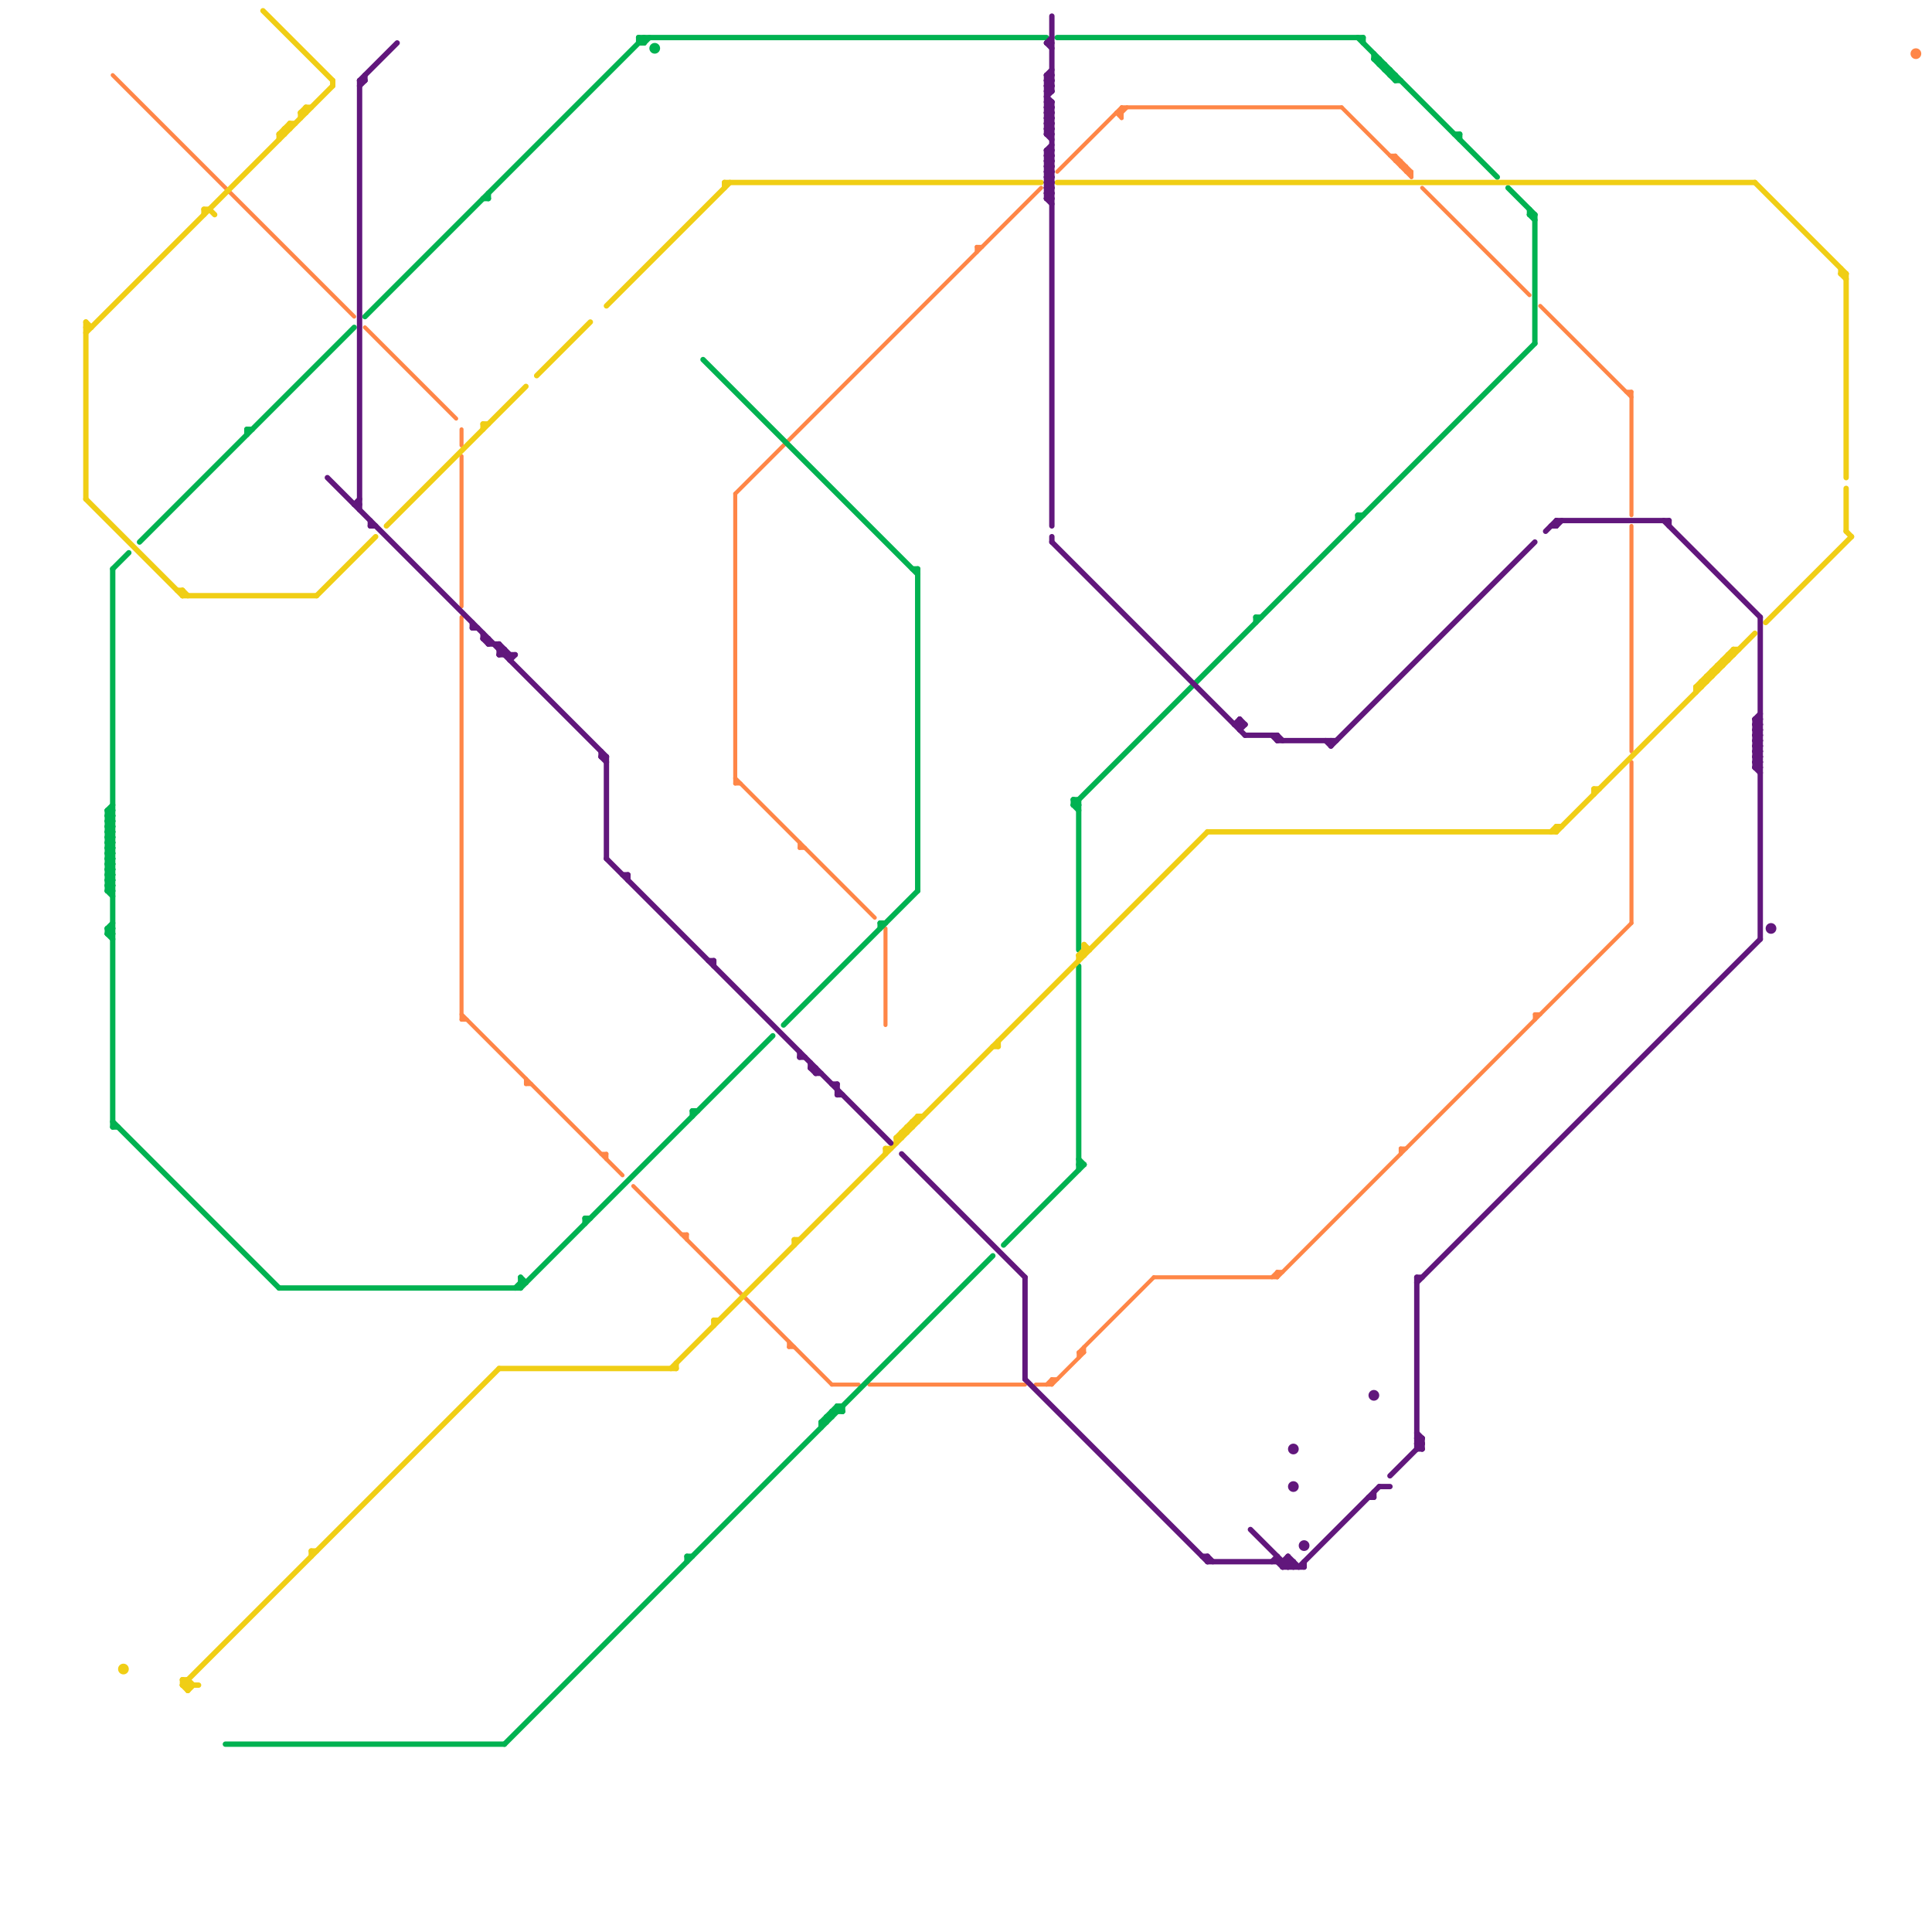 
<svg version="1.1" xmlns="http://www.w3.org/2000/svg" viewBox="0 0 360 360">
<style>line { stroke-width: 0.75; fill: none; stroke-linecap: round; stroke-linejoin: round; } .c0 { stroke: #ff8647 } .c1 { stroke: #00b251 } .c2 { stroke: #f0ce15 } .c3 { stroke: #61177c } .w2 { stroke-width: .75; }.w1 { stroke-width: 1; }</style><line class="c0 " x1="127" y1="230" x2="128" y2="230"/><line class="c0 " x1="137" y1="92" x2="194" y2="35"/><line class="c0 " x1="197" y1="32" x2="209" y2="20"/><line class="c0 " x1="86" y1="85" x2="86" y2="113"/><line class="c0 " x1="195" y1="258" x2="196" y2="257"/><line class="c0 " x1="149" y1="157" x2="149" y2="158"/><line class="c0 " x1="147" y1="250" x2="147" y2="251"/><line class="c0 " x1="238" y1="237" x2="238" y2="238"/><line class="c0 " x1="208" y1="21" x2="209" y2="21"/><line class="c0 " x1="303" y1="73" x2="304" y2="73"/><line class="c0 " x1="149" y1="158" x2="150" y2="158"/><line class="c0 " x1="263" y1="32" x2="263" y2="33"/><line class="c0 " x1="137" y1="145" x2="163" y2="171"/><line class="c0 " x1="98" y1="201" x2="98" y2="202"/><line class="c0 " x1="193" y1="258" x2="196" y2="258"/><line class="c0 " x1="86" y1="190" x2="87" y2="190"/><line class="c0 " x1="86" y1="189" x2="116" y2="219"/><line class="c0 " x1="260" y1="29" x2="263" y2="32"/><line class="c0 " x1="260" y1="30" x2="261" y2="30"/><line class="c0 " x1="259" y1="29" x2="260" y2="29"/><line class="c0 " x1="265" y1="35" x2="285" y2="55"/><line class="c0 " x1="21" y1="14" x2="66" y2="59"/><line class="c0 " x1="196" y1="257" x2="197" y2="257"/><line class="c0 " x1="260" y1="29" x2="260" y2="30"/><line class="c0 " x1="261" y1="30" x2="261" y2="31"/><line class="c0 " x1="196" y1="258" x2="202" y2="252"/><line class="c0 " x1="209" y1="20" x2="250" y2="20"/><line class="c0 " x1="201" y1="252" x2="215" y2="238"/><line class="c0 " x1="68" y1="61" x2="85" y2="78"/><line class="c0 " x1="209" y1="20" x2="209" y2="22"/><line class="c0 " x1="86" y1="80" x2="86" y2="83"/><line class="c0 " x1="155" y1="258" x2="160" y2="258"/><line class="c0 " x1="261" y1="31" x2="262" y2="31"/><line class="c0 " x1="304" y1="73" x2="304" y2="96"/><line class="c0 " x1="112" y1="215" x2="113" y2="215"/><line class="c0 " x1="286" y1="189" x2="287" y2="189"/><line class="c0 " x1="262" y1="31" x2="262" y2="32"/><line class="c0 " x1="196" y1="257" x2="196" y2="258"/><line class="c0 " x1="137" y1="146" x2="138" y2="146"/><line class="c0 " x1="128" y1="230" x2="128" y2="231"/><line class="c0 " x1="165" y1="173" x2="165" y2="191"/><line class="c0 " x1="118" y1="221" x2="155" y2="258"/><line class="c0 " x1="137" y1="92" x2="137" y2="146"/><line class="c0 " x1="250" y1="20" x2="263" y2="33"/><line class="c0 " x1="201" y1="252" x2="202" y2="252"/><line class="c0 " x1="147" y1="251" x2="148" y2="251"/><line class="c0 " x1="98" y1="202" x2="99" y2="202"/><line class="c0 " x1="182" y1="46" x2="183" y2="46"/><line class="c0 " x1="209" y1="21" x2="210" y2="20"/><line class="c0 " x1="237" y1="238" x2="238" y2="237"/><line class="c0 " x1="304" y1="142" x2="304" y2="172"/><line class="c0 " x1="238" y1="237" x2="239" y2="237"/><line class="c0 " x1="304" y1="98" x2="304" y2="140"/><line class="c0 " x1="113" y1="215" x2="113" y2="216"/><line class="c0 " x1="238" y1="238" x2="304" y2="172"/><line class="c0 " x1="262" y1="32" x2="263" y2="32"/><line class="c0 " x1="261" y1="214" x2="262" y2="214"/><line class="c0 " x1="208" y1="21" x2="209" y2="22"/><line class="c0 " x1="182" y1="46" x2="182" y2="47"/><line class="c0 " x1="286" y1="189" x2="286" y2="190"/><line class="c0 " x1="287" y1="57" x2="304" y2="74"/><line class="c0 " x1="162" y1="258" x2="191" y2="258"/><line class="c0 " x1="86" y1="115" x2="86" y2="190"/><line class="c0 " x1="202" y1="251" x2="202" y2="252"/><line class="c0 " x1="201" y1="252" x2="201" y2="253"/><line class="c0 " x1="215" y1="238" x2="238" y2="238"/><line class="c0 " x1="261" y1="214" x2="261" y2="215"/><circle cx="357" cy="10" r="1" fill="#ff8647" /><line class="c1 w1" x1="20" y1="153" x2="21" y2="153"/><line class="c1 w1" x1="20" y1="161" x2="21" y2="160"/><line class="c1 w1" x1="20" y1="163" x2="21" y2="162"/><line class="c1 w1" x1="20" y1="173" x2="21" y2="172"/><line class="c1 w1" x1="20" y1="157" x2="21" y2="157"/><line class="c1 w1" x1="20" y1="159" x2="21" y2="159"/><line class="c1 w1" x1="253" y1="7" x2="279" y2="33"/><line class="c1 w1" x1="164" y1="172" x2="165" y2="172"/><line class="c1 w1" x1="20" y1="161" x2="21" y2="162"/><line class="c1 w1" x1="20" y1="163" x2="21" y2="164"/><line class="c1 w1" x1="20" y1="155" x2="21" y2="156"/><line class="c1 w1" x1="20" y1="173" x2="21" y2="174"/><line class="c1 w1" x1="200" y1="149" x2="201" y2="149"/><line class="c1 w1" x1="164" y1="172" x2="164" y2="173"/><line class="c1 w1" x1="97" y1="238" x2="97" y2="240"/><line class="c1 w1" x1="90" y1="37" x2="91" y2="37"/><line class="c1 w1" x1="20" y1="160" x2="21" y2="159"/><line class="c1 w1" x1="119" y1="7" x2="195" y2="7"/><line class="c1 w1" x1="155" y1="263" x2="157" y2="263"/><line class="c1 w1" x1="201" y1="180" x2="201" y2="218"/><line class="c1 w1" x1="20" y1="152" x2="21" y2="151"/><line class="c1 w1" x1="281" y1="35" x2="286" y2="40"/><line class="c1 w1" x1="20" y1="154" x2="21" y2="153"/><line class="c1 w1" x1="154" y1="264" x2="155" y2="264"/><line class="c1 w1" x1="20" y1="166" x2="21" y2="165"/><line class="c1 w1" x1="260" y1="14" x2="260" y2="15"/><line class="c1 w1" x1="271" y1="25" x2="272" y2="25"/><line class="c1 w1" x1="46" y1="80" x2="47" y2="80"/><line class="c1 w1" x1="131" y1="67" x2="171" y2="107"/><line class="c1 w1" x1="20" y1="160" x2="21" y2="161"/><line class="c1 w1" x1="20" y1="162" x2="21" y2="162"/><line class="c1 w1" x1="109" y1="227" x2="110" y2="227"/><line class="c1 w1" x1="97" y1="239" x2="98" y2="239"/><line class="c1 w1" x1="20" y1="164" x2="21" y2="164"/><line class="c1 w1" x1="285" y1="40" x2="286" y2="40"/><line class="c1 w1" x1="129" y1="207" x2="129" y2="208"/><line class="c1 w1" x1="129" y1="207" x2="130" y2="207"/><line class="c1 w1" x1="156" y1="262" x2="157" y2="262"/><line class="c1 w1" x1="20" y1="166" x2="21" y2="167"/><line class="c1 w1" x1="157" y1="262" x2="157" y2="263"/><line class="c1 w1" x1="20" y1="165" x2="21" y2="165"/><line class="c1 w1" x1="96" y1="240" x2="97" y2="239"/><line class="c1 w1" x1="20" y1="153" x2="21" y2="152"/><line class="c1 w1" x1="258" y1="13" x2="259" y2="13"/><line class="c1 w1" x1="256" y1="11" x2="260" y2="15"/><line class="c1 w1" x1="146" y1="191" x2="171" y2="166"/><line class="c1 w1" x1="200" y1="150" x2="286" y2="64"/><line class="c1 w1" x1="119" y1="8" x2="120" y2="8"/><line class="c1 w1" x1="97" y1="238" x2="98" y2="239"/><line class="c1 w1" x1="153" y1="265" x2="153" y2="266"/><line class="c1 w1" x1="153" y1="265" x2="154" y2="265"/><line class="c1 w1" x1="153" y1="265" x2="156" y2="262"/><line class="c1 w1" x1="20" y1="157" x2="21" y2="156"/><line class="c1 w1" x1="20" y1="151" x2="21" y2="151"/><line class="c1 w1" x1="256" y1="10" x2="256" y2="11"/><line class="c1 w1" x1="20" y1="159" x2="21" y2="158"/><line class="c1 w1" x1="52" y1="240" x2="97" y2="240"/><line class="c1 w1" x1="257" y1="12" x2="258" y2="12"/><line class="c1 w1" x1="20" y1="153" x2="21" y2="154"/><line class="c1 w1" x1="20" y1="155" x2="21" y2="155"/><line class="c1 w1" x1="20" y1="173" x2="21" y2="173"/><line class="c1 w1" x1="21" y1="209" x2="52" y2="240"/><line class="c1 w1" x1="128" y1="290" x2="129" y2="290"/><line class="c1 w1" x1="253" y1="96" x2="254" y2="96"/><line class="c1 w1" x1="21" y1="106" x2="24" y2="103"/><line class="c1 w1" x1="259" y1="13" x2="259" y2="14"/><line class="c1 w1" x1="286" y1="40" x2="286" y2="64"/><line class="c1 w1" x1="20" y1="159" x2="21" y2="160"/><line class="c1 w1" x1="20" y1="156" x2="21" y2="156"/><line class="c1 w1" x1="46" y1="80" x2="46" y2="81"/><line class="c1 w1" x1="20" y1="158" x2="21" y2="158"/><line class="c1 w1" x1="201" y1="216" x2="202" y2="217"/><line class="c1 w1" x1="256" y1="11" x2="257" y2="11"/><line class="c1 w1" x1="197" y1="7" x2="254" y2="7"/><line class="c1 w1" x1="154" y1="264" x2="154" y2="265"/><line class="c1 w1" x1="20" y1="152" x2="21" y2="153"/><line class="c1 w1" x1="20" y1="154" x2="21" y2="155"/><line class="c1 w1" x1="258" y1="12" x2="258" y2="13"/><line class="c1 w1" x1="20" y1="174" x2="21" y2="174"/><line class="c1 w1" x1="156" y1="262" x2="156" y2="263"/><line class="c1 w1" x1="20" y1="162" x2="21" y2="161"/><line class="c1 w1" x1="259" y1="14" x2="260" y2="14"/><line class="c1 w1" x1="20" y1="164" x2="21" y2="163"/><line class="c1 w1" x1="119" y1="7" x2="120" y2="8"/><line class="c1 w1" x1="171" y1="106" x2="171" y2="166"/><line class="c1 w1" x1="94" y1="325" x2="185" y2="234"/><line class="c1 w1" x1="257" y1="11" x2="257" y2="12"/><line class="c1 w1" x1="20" y1="165" x2="21" y2="164"/><line class="c1 w1" x1="201" y1="217" x2="202" y2="217"/><line class="c1 w1" x1="200" y1="150" x2="201" y2="151"/><line class="c1 w1" x1="20" y1="162" x2="21" y2="163"/><line class="c1 w1" x1="20" y1="164" x2="21" y2="165"/><line class="c1 w1" x1="200" y1="149" x2="200" y2="150"/><line class="c1 w1" x1="170" y1="106" x2="171" y2="106"/><line class="c1 w1" x1="285" y1="40" x2="286" y2="41"/><line class="c1 w1" x1="20" y1="161" x2="21" y2="161"/><line class="c1 w1" x1="285" y1="39" x2="285" y2="40"/><line class="c1 w1" x1="20" y1="163" x2="21" y2="163"/><line class="c1 w1" x1="156" y1="262" x2="157" y2="263"/><line class="c1 w1" x1="272" y1="25" x2="272" y2="26"/><line class="c1 w1" x1="20" y1="173" x2="20" y2="174"/><line class="c1 w1" x1="21" y1="210" x2="22" y2="210"/><line class="c1 w1" x1="91" y1="36" x2="91" y2="37"/><line class="c1 w1" x1="20" y1="151" x2="21" y2="150"/><line class="c1 w1" x1="253" y1="96" x2="253" y2="97"/><line class="c1 w1" x1="20" y1="165" x2="21" y2="166"/><line class="c1 w1" x1="20" y1="157" x2="21" y2="158"/><line class="c1 w1" x1="187" y1="232" x2="202" y2="217"/><line class="c1 w1" x1="260" y1="15" x2="261" y2="15"/><line class="c1 w1" x1="20" y1="155" x2="21" y2="154"/><line class="c1 w1" x1="120" y1="8" x2="121" y2="7"/><line class="c1 w1" x1="120" y1="7" x2="120" y2="8"/><line class="c1 w1" x1="20" y1="151" x2="20" y2="166"/><line class="c1 w1" x1="128" y1="290" x2="128" y2="291"/><line class="c1 w1" x1="109" y1="227" x2="109" y2="228"/><line class="c1 w1" x1="20" y1="151" x2="21" y2="152"/><line class="c1 w1" x1="200" y1="149" x2="201" y2="150"/><line class="c1 w1" x1="20" y1="156" x2="21" y2="155"/><line class="c1 w1" x1="234" y1="115" x2="235" y2="115"/><line class="c1 w1" x1="20" y1="158" x2="21" y2="157"/><line class="c1 w1" x1="155" y1="263" x2="155" y2="264"/><line class="c1 w1" x1="20" y1="160" x2="21" y2="160"/><line class="c1 w1" x1="42" y1="325" x2="94" y2="325"/><line class="c1 w1" x1="97" y1="240" x2="144" y2="193"/><line class="c1 w1" x1="20" y1="152" x2="21" y2="152"/><line class="c1 w1" x1="234" y1="115" x2="234" y2="116"/><line class="c1 w1" x1="20" y1="154" x2="21" y2="154"/><line class="c1 w1" x1="254" y1="7" x2="254" y2="8"/><line class="c1 w1" x1="20" y1="166" x2="21" y2="166"/><line class="c1 w1" x1="20" y1="174" x2="21" y2="173"/><line class="c1 w1" x1="20" y1="156" x2="21" y2="157"/><line class="c1 w1" x1="201" y1="149" x2="201" y2="177"/><line class="c1 w1" x1="20" y1="158" x2="21" y2="159"/><line class="c1 w1" x1="68" y1="59" x2="120" y2="7"/><line class="c1 w1" x1="26" y1="101" x2="66" y2="61"/><line class="c1 w1" x1="119" y1="7" x2="119" y2="8"/><line class="c1 w1" x1="20" y1="174" x2="21" y2="175"/><line class="c1 w1" x1="21" y1="106" x2="21" y2="210"/><line class="c1 w1" x1="200" y1="150" x2="201" y2="150"/><circle cx="122" cy="9" r="1" fill="#00b251" /><line class="c2 w1" x1="201" y1="178" x2="201" y2="179"/><line class="c2 w1" x1="39" y1="39" x2="40" y2="40"/><line class="c2 w1" x1="202" y1="176" x2="202" y2="178"/><line class="c2 w1" x1="186" y1="194" x2="186" y2="195"/><line class="c2 w1" x1="202" y1="176" x2="203" y2="177"/><line class="c2 w1" x1="38" y1="39" x2="38" y2="40"/><line class="c2 w1" x1="343" y1="51" x2="344" y2="52"/><line class="c2 w1" x1="135" y1="34" x2="135" y2="35"/><line class="c2 w1" x1="168" y1="211" x2="169" y2="211"/><line class="c2 w1" x1="53" y1="24" x2="54" y2="24"/><line class="c2 w1" x1="52" y1="25" x2="52" y2="26"/><line class="c2 w1" x1="52" y1="25" x2="53" y2="25"/><line class="c2 w1" x1="323" y1="121" x2="324" y2="121"/><line class="c2 w1" x1="34" y1="313" x2="34" y2="314"/><line class="c2 w1" x1="16" y1="60" x2="16" y2="93"/><line class="c2 w1" x1="113" y1="57" x2="136" y2="34"/><line class="c2 w1" x1="318" y1="126" x2="318" y2="127"/><line class="c2 w1" x1="318" y1="126" x2="319" y2="126"/><line class="c2 w1" x1="165" y1="214" x2="165" y2="215"/><line class="c2 w1" x1="135" y1="34" x2="194" y2="34"/><line class="c2 w1" x1="34" y1="110" x2="35" y2="111"/><line class="c2 w1" x1="320" y1="124" x2="320" y2="125"/><line class="c2 w1" x1="320" y1="124" x2="321" y2="124"/><line class="c2 w1" x1="34" y1="314" x2="35" y2="315"/><line class="c2 w1" x1="34" y1="111" x2="59" y2="111"/><line class="c2 w1" x1="316" y1="128" x2="323" y2="121"/><line class="c2 w1" x1="197" y1="34" x2="327" y2="34"/><line class="c2 w1" x1="16" y1="93" x2="34" y2="111"/><line class="c2 w1" x1="171" y1="208" x2="172" y2="208"/><line class="c2 w1" x1="319" y1="125" x2="319" y2="126"/><line class="c2 w1" x1="54" y1="23" x2="55" y2="23"/><line class="c2 w1" x1="34" y1="314" x2="37" y2="314"/><line class="c2 w1" x1="319" y1="125" x2="320" y2="125"/><line class="c2 w1" x1="201" y1="178" x2="202" y2="177"/><line class="c2 w1" x1="321" y1="123" x2="322" y2="123"/><line class="c2 w1" x1="56" y1="21" x2="57" y2="21"/><line class="c2 w1" x1="54" y1="23" x2="54" y2="24"/><line class="c2 w1" x1="169" y1="210" x2="170" y2="210"/><line class="c2 w1" x1="321" y1="123" x2="321" y2="124"/><line class="c2 w1" x1="56" y1="21" x2="56" y2="22"/><line class="c2 w1" x1="343" y1="51" x2="344" y2="51"/><line class="c2 w1" x1="316" y1="128" x2="316" y2="129"/><line class="c2 w1" x1="316" y1="128" x2="317" y2="128"/><line class="c2 w1" x1="168" y1="211" x2="168" y2="212"/><line class="c2 w1" x1="225" y1="155" x2="290" y2="155"/><line class="c2 w1" x1="62" y1="15" x2="62" y2="16"/><line class="c2 w1" x1="90" y1="79" x2="90" y2="80"/><line class="c2 w1" x1="323" y1="121" x2="323" y2="122"/><line class="c2 w1" x1="52" y1="25" x2="54" y2="23"/><line class="c2 w1" x1="344" y1="91" x2="344" y2="99"/><line class="c2 w1" x1="57" y1="20" x2="57" y2="21"/><line class="c2 w1" x1="57" y1="20" x2="58" y2="20"/><line class="c2 w1" x1="72" y1="98" x2="98" y2="72"/><line class="c2 w1" x1="185" y1="195" x2="186" y2="195"/><line class="c2 w1" x1="35" y1="313" x2="36" y2="314"/><line class="c2 w1" x1="100" y1="70" x2="110" y2="60"/><line class="c2 w1" x1="34" y1="314" x2="93" y2="255"/><line class="c2 w1" x1="34" y1="313" x2="35" y2="314"/><line class="c2 w1" x1="344" y1="51" x2="344" y2="89"/><line class="c2 w1" x1="59" y1="111" x2="70" y2="100"/><line class="c2 w1" x1="290" y1="154" x2="291" y2="154"/><line class="c2 w1" x1="170" y1="209" x2="171" y2="209"/><line class="c2 w1" x1="93" y1="255" x2="126" y2="255"/><line class="c2 w1" x1="126" y1="254" x2="126" y2="255"/><line class="c2 w1" x1="290" y1="154" x2="290" y2="155"/><line class="c2 w1" x1="344" y1="99" x2="345" y2="100"/><line class="c2 w1" x1="329" y1="116" x2="345" y2="100"/><line class="c2 w1" x1="125" y1="255" x2="225" y2="155"/><line class="c2 w1" x1="56" y1="21" x2="57" y2="20"/><line class="c2 w1" x1="133" y1="246" x2="134" y2="246"/><line class="c2 w1" x1="16" y1="61" x2="17" y2="61"/><line class="c2 w1" x1="169" y1="210" x2="169" y2="211"/><line class="c2 w1" x1="167" y1="212" x2="171" y2="208"/><line class="c2 w1" x1="289" y1="155" x2="290" y2="154"/><line class="c2 w1" x1="148" y1="231" x2="149" y2="231"/><line class="c2 w1" x1="16" y1="60" x2="17" y2="61"/><line class="c2 w1" x1="133" y1="246" x2="133" y2="247"/><line class="c2 w1" x1="327" y1="34" x2="344" y2="51"/><line class="c2 w1" x1="167" y1="212" x2="167" y2="213"/><line class="c2 w1" x1="201" y1="178" x2="202" y2="178"/><line class="c2 w1" x1="33" y1="110" x2="34" y2="110"/><line class="c2 w1" x1="343" y1="50" x2="343" y2="51"/><line class="c2 w1" x1="58" y1="289" x2="58" y2="290"/><line class="c2 w1" x1="148" y1="231" x2="148" y2="232"/><line class="c2 w1" x1="58" y1="289" x2="59" y2="289"/><line class="c2 w1" x1="322" y1="122" x2="322" y2="123"/><line class="c2 w1" x1="297" y1="147" x2="298" y2="147"/><line class="c2 w1" x1="322" y1="122" x2="323" y2="122"/><line class="c2 w1" x1="38" y1="39" x2="39" y2="39"/><line class="c2 w1" x1="297" y1="147" x2="297" y2="148"/><line class="c2 w1" x1="35" y1="315" x2="36" y2="314"/><line class="c2 w1" x1="34" y1="110" x2="34" y2="111"/><line class="c2 w1" x1="35" y1="313" x2="35" y2="315"/><line class="c2 w1" x1="16" y1="62" x2="62" y2="16"/><line class="c2 w1" x1="171" y1="208" x2="171" y2="209"/><line class="c2 w1" x1="53" y1="24" x2="53" y2="25"/><line class="c2 w1" x1="90" y1="79" x2="91" y2="79"/><line class="c2 w1" x1="317" y1="127" x2="317" y2="128"/><line class="c2 w1" x1="317" y1="127" x2="318" y2="127"/><line class="c2 w1" x1="34" y1="313" x2="35" y2="313"/><line class="c2 w1" x1="202" y1="177" x2="203" y2="177"/><line class="c2 w1" x1="170" y1="209" x2="170" y2="210"/><line class="c2 w1" x1="165" y1="214" x2="166" y2="214"/><line class="c2 w1" x1="167" y1="212" x2="168" y2="212"/><line class="c2 w1" x1="290" y1="155" x2="327" y2="118"/><line class="c2 w1" x1="49" y1="2" x2="62" y2="15"/><circle cx="23" cy="311" r="1" fill="#f0ce15" /><line class="c3 w1" x1="327" y1="137" x2="328" y2="137"/><line class="c3 w1" x1="195" y1="23" x2="196" y2="22"/><line class="c3 w1" x1="195" y1="33" x2="196" y2="32"/><line class="c3 w1" x1="327" y1="139" x2="328" y2="139"/><line class="c3 w1" x1="238" y1="137" x2="238" y2="138"/><line class="c3 w1" x1="195" y1="25" x2="196" y2="24"/><line class="c3 w1" x1="196" y1="3" x2="196" y2="17"/><line class="c3 w1" x1="191" y1="257" x2="225" y2="291"/><line class="c3 w1" x1="255" y1="279" x2="256" y2="279"/><line class="c3 w1" x1="88" y1="116" x2="88" y2="117"/><line class="c3 w1" x1="112" y1="140" x2="112" y2="141"/><line class="c3 w1" x1="242" y1="292" x2="257" y2="277"/><line class="c3 w1" x1="116" y1="163" x2="117" y2="163"/><line class="c3 w1" x1="195" y1="19" x2="196" y2="20"/><line class="c3 w1" x1="195" y1="29" x2="196" y2="29"/><line class="c3 w1" x1="195" y1="21" x2="196" y2="22"/><line class="c3 w1" x1="66" y1="94" x2="67" y2="94"/><line class="c3 w1" x1="91" y1="120" x2="93" y2="120"/><line class="c3 w1" x1="239" y1="292" x2="243" y2="292"/><line class="c3 w1" x1="240" y1="292" x2="241" y2="291"/><line class="c3 w1" x1="240" y1="290" x2="240" y2="292"/><line class="c3 w1" x1="149" y1="197" x2="150" y2="197"/><line class="c3 w1" x1="90" y1="118" x2="90" y2="119"/><line class="c3 w1" x1="327" y1="135" x2="328" y2="136"/><line class="c3 w1" x1="69" y1="98" x2="70" y2="98"/><line class="c3 w1" x1="327" y1="142" x2="328" y2="141"/><line class="c3 w1" x1="68" y1="14" x2="68" y2="15"/><line class="c3 w1" x1="264" y1="269" x2="265" y2="268"/><line class="c3 w1" x1="195" y1="23" x2="196" y2="24"/><line class="c3 w1" x1="195" y1="33" x2="196" y2="34"/><line class="c3 w1" x1="195" y1="25" x2="196" y2="26"/><line class="c3 w1" x1="237" y1="291" x2="238" y2="290"/><line class="c3 w1" x1="152" y1="199" x2="152" y2="200"/><line class="c3 w1" x1="327" y1="138" x2="328" y2="138"/><line class="c3 w1" x1="232" y1="137" x2="238" y2="137"/><line class="c3 w1" x1="196" y1="101" x2="232" y2="137"/><line class="c3 w1" x1="327" y1="140" x2="328" y2="140"/><line class="c3 w1" x1="265" y1="268" x2="265" y2="270"/><line class="c3 w1" x1="224" y1="290" x2="225" y2="290"/><line class="c3 w1" x1="239" y1="291" x2="239" y2="292"/><line class="c3 w1" x1="239" y1="291" x2="240" y2="290"/><line class="c3 w1" x1="112" y1="141" x2="113" y2="141"/><line class="c3 w1" x1="61" y1="89" x2="113" y2="141"/><line class="c3 w1" x1="155" y1="202" x2="156" y2="202"/><line class="c3 w1" x1="327" y1="142" x2="328" y2="143"/><line class="c3 w1" x1="264" y1="267" x2="265" y2="268"/><line class="c3 w1" x1="264" y1="269" x2="265" y2="270"/><line class="c3 w1" x1="195" y1="14" x2="196" y2="14"/><line class="c3 w1" x1="248" y1="138" x2="248" y2="139"/><line class="c3 w1" x1="67" y1="15" x2="68" y2="15"/><line class="c3 w1" x1="195" y1="36" x2="196" y2="35"/><line class="c3 w1" x1="195" y1="28" x2="196" y2="27"/><line class="c3 w1" x1="195" y1="30" x2="196" y2="29"/><line class="c3 w1" x1="327" y1="141" x2="328" y2="140"/><line class="c3 w1" x1="327" y1="143" x2="328" y2="142"/><line class="c3 w1" x1="231" y1="134" x2="232" y2="135"/><line class="c3 w1" x1="264" y1="238" x2="265" y2="238"/><line class="c3 w1" x1="195" y1="32" x2="196" y2="32"/><line class="c3 w1" x1="95" y1="122" x2="95" y2="123"/><line class="c3 w1" x1="195" y1="34" x2="196" y2="34"/><line class="c3 w1" x1="90" y1="119" x2="91" y2="119"/><line class="c3 w1" x1="195" y1="18" x2="196" y2="17"/><line class="c3 w1" x1="168" y1="215" x2="191" y2="238"/><line class="c3 w1" x1="195" y1="20" x2="196" y2="19"/><line class="c3 w1" x1="195" y1="22" x2="196" y2="21"/><line class="c3 w1" x1="231" y1="134" x2="231" y2="136"/><line class="c3 w1" x1="195" y1="36" x2="196" y2="37"/><line class="c3 w1" x1="195" y1="28" x2="196" y2="29"/><line class="c3 w1" x1="195" y1="30" x2="196" y2="31"/><line class="c3 w1" x1="241" y1="291" x2="241" y2="292"/><line class="c3 w1" x1="327" y1="141" x2="328" y2="142"/><line class="c3 w1" x1="195" y1="16" x2="196" y2="16"/><line class="c3 w1" x1="327" y1="143" x2="328" y2="144"/><line class="c3 w1" x1="233" y1="285" x2="240" y2="292"/><line class="c3 w1" x1="264" y1="268" x2="265" y2="268"/><line class="c3 w1" x1="310" y1="97" x2="328" y2="115"/><line class="c3 w1" x1="195" y1="15" x2="196" y2="14"/><line class="c3 w1" x1="195" y1="17" x2="196" y2="16"/><line class="c3 w1" x1="243" y1="291" x2="243" y2="292"/><line class="c3 w1" x1="133" y1="179" x2="133" y2="180"/><line class="c3 w1" x1="132" y1="179" x2="133" y2="179"/><line class="c3 w1" x1="238" y1="290" x2="238" y2="291"/><line class="c3 w1" x1="195" y1="19" x2="196" y2="19"/><line class="c3 w1" x1="195" y1="21" x2="196" y2="21"/><line class="c3 w1" x1="195" y1="29" x2="196" y2="28"/><line class="c3 w1" x1="327" y1="135" x2="328" y2="135"/><line class="c3 w1" x1="195" y1="31" x2="196" y2="31"/><line class="c3 w1" x1="191" y1="238" x2="191" y2="257"/><line class="c3 w1" x1="290" y1="97" x2="290" y2="98"/><line class="c3 w1" x1="327" y1="134" x2="328" y2="133"/><line class="c3 w1" x1="95" y1="123" x2="96" y2="122"/><line class="c3 w1" x1="151" y1="199" x2="152" y2="199"/><line class="c3 w1" x1="327" y1="134" x2="327" y2="143"/><line class="c3 w1" x1="327" y1="136" x2="328" y2="135"/><line class="c3 w1" x1="196" y1="100" x2="196" y2="101"/><line class="c3 w1" x1="195" y1="23" x2="196" y2="23"/><line class="c3 w1" x1="93" y1="122" x2="94" y2="121"/><line class="c3 w1" x1="264" y1="239" x2="328" y2="175"/><line class="c3 w1" x1="195" y1="25" x2="196" y2="25"/><line class="c3 w1" x1="195" y1="15" x2="196" y2="16"/><line class="c3 w1" x1="195" y1="35" x2="196" y2="35"/><line class="c3 w1" x1="117" y1="163" x2="117" y2="164"/><line class="c3 w1" x1="195" y1="37" x2="196" y2="37"/><line class="c3 w1" x1="327" y1="138" x2="328" y2="137"/><line class="c3 w1" x1="327" y1="140" x2="328" y2="139"/><line class="c3 w1" x1="88" y1="117" x2="89" y2="117"/><line class="c3 w1" x1="256" y1="278" x2="256" y2="279"/><line class="c3 w1" x1="328" y1="115" x2="328" y2="175"/><line class="c3 w1" x1="156" y1="204" x2="157" y2="204"/><line class="c3 w1" x1="225" y1="290" x2="225" y2="291"/><line class="c3 w1" x1="327" y1="142" x2="328" y2="142"/><line class="c3 w1" x1="327" y1="134" x2="328" y2="135"/><line class="c3 w1" x1="327" y1="136" x2="328" y2="137"/><line class="c3 w1" x1="67" y1="15" x2="67" y2="95"/><line class="c3 w1" x1="195" y1="8" x2="196" y2="7"/><line class="c3 w1" x1="238" y1="138" x2="249" y2="138"/><line class="c3 w1" x1="289" y1="98" x2="290" y2="98"/><line class="c3 w1" x1="327" y1="138" x2="328" y2="139"/><line class="c3 w1" x1="93" y1="120" x2="93" y2="122"/><line class="c3 w1" x1="327" y1="140" x2="328" y2="141"/><line class="c3 w1" x1="290" y1="98" x2="291" y2="97"/><line class="c3 w1" x1="195" y1="24" x2="196" y2="24"/><line class="c3 w1" x1="113" y1="141" x2="113" y2="160"/><line class="c3 w1" x1="195" y1="32" x2="196" y2="31"/><line class="c3 w1" x1="195" y1="34" x2="196" y2="33"/><line class="c3 w1" x1="327" y1="137" x2="328" y2="136"/><line class="c3 w1" x1="195" y1="8" x2="196" y2="9"/><line class="c3 w1" x1="327" y1="139" x2="328" y2="138"/><line class="c3 w1" x1="113" y1="160" x2="166" y2="213"/><line class="c3 w1" x1="195" y1="18" x2="196" y2="19"/><line class="c3 w1" x1="195" y1="28" x2="196" y2="28"/><line class="c3 w1" x1="195" y1="20" x2="196" y2="21"/><line class="c3 w1" x1="230" y1="135" x2="231" y2="134"/><line class="c3 w1" x1="195" y1="30" x2="196" y2="30"/><line class="c3 w1" x1="151" y1="198" x2="151" y2="199"/><line class="c3 w1" x1="195" y1="22" x2="196" y2="23"/><line class="c3 w1" x1="248" y1="139" x2="286" y2="101"/><line class="c3 w1" x1="327" y1="141" x2="328" y2="141"/><line class="c3 w1" x1="195" y1="14" x2="195" y2="25"/><line class="c3 w1" x1="259" y1="275" x2="265" y2="269"/><line class="c3 w1" x1="327" y1="143" x2="328" y2="143"/><line class="c3 w1" x1="238" y1="137" x2="239" y2="138"/><line class="c3 w1" x1="152" y1="200" x2="153" y2="200"/><line class="c3 w1" x1="66" y1="94" x2="67" y2="93"/><line class="c3 w1" x1="93" y1="121" x2="94" y2="121"/><line class="c3 w1" x1="230" y1="135" x2="232" y2="135"/><line class="c3 w1" x1="67" y1="16" x2="68" y2="15"/><line class="c3 w1" x1="195" y1="33" x2="196" y2="33"/><line class="c3 w1" x1="327" y1="137" x2="328" y2="138"/><line class="c3 w1" x1="327" y1="139" x2="328" y2="140"/><line class="c3 w1" x1="195" y1="21" x2="196" y2="20"/><line class="c3 w1" x1="195" y1="31" x2="196" y2="30"/><line class="c3 w1" x1="195" y1="29" x2="196" y2="30"/><line class="c3 w1" x1="195" y1="15" x2="196" y2="15"/><line class="c3 w1" x1="264" y1="238" x2="264" y2="270"/><line class="c3 w1" x1="195" y1="17" x2="196" y2="17"/><line class="c3 w1" x1="196" y1="19" x2="196" y2="98"/><line class="c3 w1" x1="264" y1="269" x2="265" y2="269"/><line class="c3 w1" x1="195" y1="14" x2="196" y2="13"/><line class="c3 w1" x1="195" y1="35" x2="196" y2="34"/><line class="c3 w1" x1="195" y1="37" x2="196" y2="36"/><line class="c3 w1" x1="231" y1="136" x2="232" y2="135"/><line class="c3 w1" x1="94" y1="121" x2="94" y2="122"/><line class="c3 w1" x1="93" y1="120" x2="95" y2="122"/><line class="c3 w1" x1="195" y1="31" x2="196" y2="32"/><line class="c3 w1" x1="327" y1="134" x2="328" y2="134"/><line class="c3 w1" x1="225" y1="291" x2="241" y2="291"/><line class="c3 w1" x1="151" y1="199" x2="152" y2="200"/><line class="c3 w1" x1="327" y1="136" x2="328" y2="136"/><line class="c3 w1" x1="112" y1="141" x2="113" y2="142"/><line class="c3 w1" x1="67" y1="15" x2="74" y2="8"/><line class="c3 w1" x1="240" y1="290" x2="242" y2="292"/><line class="c3 w1" x1="195" y1="35" x2="196" y2="36"/><line class="c3 w1" x1="195" y1="14" x2="196" y2="15"/><line class="c3 w1" x1="93" y1="122" x2="96" y2="122"/><line class="c3 w1" x1="156" y1="202" x2="156" y2="204"/><line class="c3 w1" x1="195" y1="37" x2="196" y2="38"/><line class="c3 w1" x1="91" y1="119" x2="91" y2="120"/><line class="c3 w1" x1="290" y1="97" x2="311" y2="97"/><line class="c3 w1" x1="195" y1="36" x2="196" y2="36"/><line class="c3 w1" x1="195" y1="24" x2="196" y2="23"/><line class="c3 w1" x1="195" y1="16" x2="196" y2="15"/><line class="c3 w1" x1="225" y1="290" x2="226" y2="291"/><line class="c3 w1" x1="237" y1="137" x2="238" y2="138"/><line class="c3 w1" x1="195" y1="32" x2="196" y2="33"/><line class="c3 w1" x1="238" y1="291" x2="239" y2="292"/><line class="c3 w1" x1="195" y1="8" x2="196" y2="8"/><line class="c3 w1" x1="195" y1="34" x2="196" y2="35"/><line class="c3 w1" x1="257" y1="277" x2="259" y2="277"/><line class="c3 w1" x1="90" y1="119" x2="91" y2="120"/><line class="c3 w1" x1="195" y1="20" x2="196" y2="20"/><line class="c3 w1" x1="195" y1="22" x2="196" y2="22"/><line class="c3 w1" x1="264" y1="270" x2="265" y2="270"/><line class="c3 w1" x1="247" y1="138" x2="248" y2="139"/><line class="c3 w1" x1="149" y1="196" x2="149" y2="197"/><line class="c3 w1" x1="240" y1="291" x2="241" y2="292"/><line class="c3 w1" x1="69" y1="97" x2="69" y2="98"/><line class="c3 w1" x1="311" y1="97" x2="311" y2="98"/><line class="c3 w1" x1="288" y1="99" x2="290" y2="97"/><line class="c3 w1" x1="327" y1="135" x2="328" y2="134"/><line class="c3 w1" x1="195" y1="24" x2="196" y2="25"/><line class="c3 w1" x1="195" y1="16" x2="196" y2="17"/><line class="c3 w1" x1="195" y1="28" x2="195" y2="37"/><line class="c3 w1" x1="239" y1="292" x2="240" y2="291"/><line class="c3 w1" x1="264" y1="268" x2="265" y2="269"/><circle cx="241" cy="270" r="1" fill="#61177c" /><circle cx="330" cy="173" r="1" fill="#61177c" /><circle cx="256" cy="260" r="1" fill="#61177c" /><circle cx="243" cy="288" r="1" fill="#61177c" /><circle cx="241" cy="277" r="1" fill="#61177c" />


</svg>

